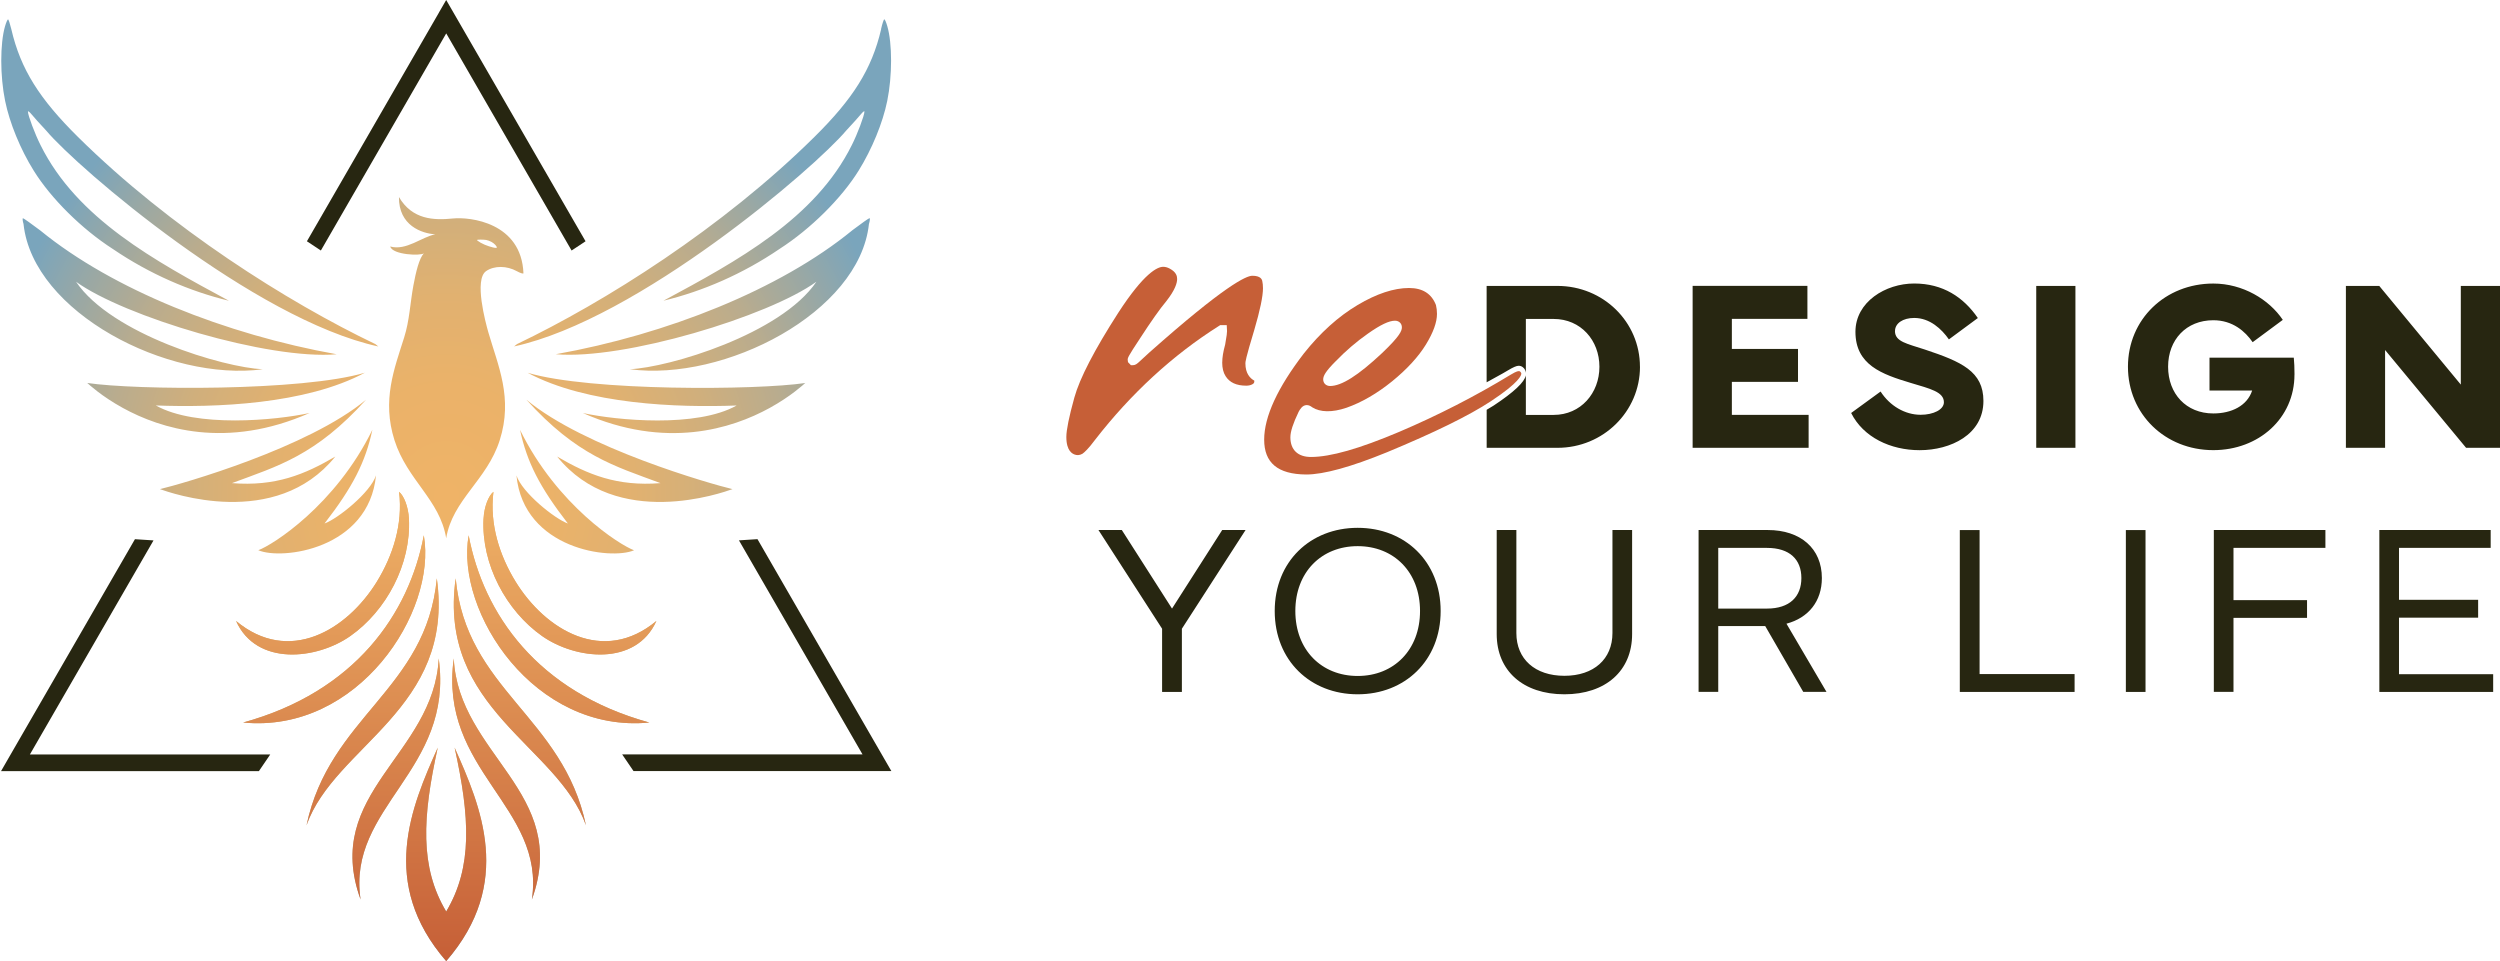 <?xml version="1.0" encoding="UTF-8"?><svg id="a" xmlns="http://www.w3.org/2000/svg" xmlns:xlink="http://www.w3.org/1999/xlink" viewBox="0 0 600.25 230.77"><defs><clipPath id="b"><path d="M107.14,218.86c-6.37-10.69-5.72-22.62-2.03-39.35-6.32,14.18-14.23,32.5,2.03,51.26,16.25-18.76,8.34-37.07,2.02-51.26,3.68,16.73,4.34,28.66-2.02,39.35M86.58,215.97c-3.34-22.33,22.48-30.89,18.76-57.87-1.14,23.15-28.04,32.23-18.76,57.87M127.71,215.97c9.29-25.64-17.61-34.72-18.75-57.87-3.72,26.98,22.09,35.54,18.75,57.87M73.6,198.15c6.73-19.13,35.67-27.87,31.29-59.28-2.49,26.73-25.75,33.1-31.29,59.28M140.7,198.15c-5.54-26.18-28.8-32.55-31.28-59.28-4.39,31.41,24.55,40.15,31.28,59.28M58.38,173.48c27.6,2.67,46.58-26.51,43.39-44.95-3.56,18.86-16.5,37.55-43.39,44.95M155.92,173.48c-26.89-7.4-39.83-26.09-43.39-44.95-3.2,18.44,15.78,47.62,43.39,44.95M90.53,139.6c-7.21,11.72-21.15,20.08-33.85,9.49,4.93,10.96,19.44,9.25,27.43,3.63,8.64-6.06,14.63-17.24,14.08-28.19-.15-2.84-1.19-5.48-2.37-6.45.98,7.87-1.56,15.42-5.29,21.52M116.1,124.53c-.55,10.96,5.45,22.13,14.08,28.19,8,5.62,22.5,7.33,27.43-3.63-12.7,10.59-26.64,2.23-33.84-9.49-3.74-6.1-6.27-13.64-5.29-21.52-1.19.97-2.23,3.61-2.37,6.45M62.03,132.11c5.59,2.43,26.52-.21,28.25-17.97-1.31,4.09-9.21,10.44-12.36,11.55,6.81-8.8,9.83-14.75,11.49-22.5-8.88,18.15-24,27.69-27.38,28.91M136.36,125.7c-3.15-1.11-11.05-7.46-12.36-11.55,1.72,17.76,22.65,20.39,28.24,17.97-3.38-1.22-18.49-10.76-27.38-28.91,1.66,7.74,4.69,13.7,11.5,22.5M38.4,117.44c2.42.86,27.77,9.94,42.11-7.82-7.39,4.33-14.39,7.21-24.82,6.38,11.1-4.12,20.08-6.63,32.21-20.04-13.91,11.59-44.25,20.23-49.5,21.48M158.58,116c-10.43.83-17.43-2.05-24.81-6.38,14.32,17.76,39.68,8.68,42.1,7.82-5.25-1.25-35.58-9.9-49.49-21.48,12.13,13.42,21.11,15.92,32.21,20.04M20.93,91.95s.02,0,.03,0c-.04-.03-.06-.05-.06-.05s0,.02.03.04M193.33,91.96s.02,0,.03,0c.02-.03.03-.04.03-.04s-.02.02-.06.05M20.95,91.95c.44.39,3.44,3.19,8.53,5.99,9.1,5.01,24.91,10.02,44.85,1.22-8.1,1.77-27.31,3.6-36.92-1.81,14.12.54,35.95-.22,50.19-7.86-14.96,4.47-55.07,4.2-66.65,2.46M176.87,97.36c-9.61,5.41-28.82,3.58-36.92,1.81,19.93,8.8,35.74,3.79,44.85-1.22,5.09-2.8,8.09-5.6,8.54-5.99-11.6,1.74-51.69,2.01-66.66-2.46,14.25,7.64,36.08,8.4,50.2,7.86M5.65,53.81c2.3,21.26,34.71,37.89,57.44,34.85-9.38-.41-36.33-8.41-44.83-21.01,11.53,8.34,46.24,18.82,62.58,17.41-26.6-4.76-53.74-15.49-71.16-29.72-2.15-1.62-4.01-2.94-4.16-2.94s-.1.64.14,1.42M204.6,55.33c-17.42,14.24-44.56,24.97-71.16,29.72,16.34,1.42,51.05-9.07,62.58-17.41-8.51,12.6-35.45,20.61-44.82,21.01,22.72,3.04,55.14-13.59,57.43-34.85.24-.78.3-1.42.14-1.42s-2.02,1.32-4.17,2.94M115.5,58.34c-.61-.36-1.05-.69-.99-.73.16-.11,1.46-.1,2.21,0,.36.06.95.27,1.32.49.7.4,1.29,1.05,1.24,1.35,0,.05-.08.07-.21.07-.65,0-2.63-.63-3.58-1.2M104.51,56.26c-3.21.6-6.99,4.01-10.83,2.92.59,2.05,7.41,2.29,8.09,1.63-1.14,1.26-1.91,4.47-2.53,7.81-.77,4.22-.91,8.3-2.2,12.4-2.37,7.54-5.38,15.06-2.32,24.69,3.07,9.6,10.9,14.28,12.41,23.52,1.51-9.24,9.8-13.92,12.85-23.52,3.25-10.16-.42-17.94-2.73-25.93-.65-2.28-3.48-12.67-.53-14.69,1.95-1.34,4.98-1.32,7.41.04.75.42,1.45.64,1.55.5-.47-12.23-12.87-13.59-16.94-13.17-4.57.46-9.75.3-12.95-5.15-.08,6.86,5.5,8.75,8.71,8.95M1.21,6.3C0,10.47,0,18.23,1.23,24.23c1.07,5.27,3.67,11.62,6.86,16.73,4.16,6.71,11.57,14.04,18.99,18.81,8.88,6.04,18.51,10.18,27.88,12.44-17.77-9.57-36.45-19.7-45.22-37.36-1.32-2.6-3.03-7.13-3.03-8.05,0-.23.4.08.86.64.47.59,2.04,2.33,3.51,3.9,7.58,9.03,49.91,45.34,79.76,51.85l-.71-.57c-21.08-10.1-49.32-27.88-71.43-49.76C9.52,23.77,4.96,16.67,2.72,7.02c-.31-1.3-.66-2.37-.79-2.37-.13,0-.45.73-.72,1.65M211.56,7.02c-2.25,9.65-6.81,16.75-15.99,25.83-22.11,21.88-50.34,39.66-71.43,49.76l-.71.57c29.84-6.51,72.18-42.83,79.76-51.85,1.48-1.58,3.04-3.32,3.51-3.9.46-.56.85-.87.85-.64,0,.92-1.71,5.46-3.03,8.05-8.78,17.67-27.45,27.8-45.22,37.36,9.37-2.26,18.99-6.39,27.88-12.44,7.42-4.77,14.82-12.09,18.99-18.81,3.18-5.12,5.79-11.46,6.86-16.73,1.22-6,1.23-13.76.01-17.94-.26-.92-.58-1.65-.72-1.65-.13,0-.49,1.07-.78,2.37" style="fill:none;"/></clipPath><radialGradient id="c" cx="5.14" cy="559.39" fx="5.14" fy="559.39" r="3.26" gradientTransform="translate(285.66 20671.18) rotate(-180) scale(34.72 36.74)" gradientUnits="userSpaceOnUse"><stop offset="0" stop-color="#efb367"/><stop offset=".22" stop-color="#ebb269"/><stop offset=".4" stop-color="#e1b170"/><stop offset=".57" stop-color="#d0af7c"/><stop offset=".73" stop-color="#b9ac8e"/><stop offset=".87" stop-color="#9aa8a4"/><stop offset="1" stop-color="#7aa5bc"/></radialGradient><clipPath id="d"><path d="M107.13,218.86c-6.37-10.69-5.72-22.62-2.03-39.35-6.32,14.18-14.23,32.5,2.03,51.26,16.26-18.76,8.34-37.07,2.02-51.26,3.69,16.73,4.35,28.66-2.02,39.35M86.57,215.97c-3.34-22.33,22.48-30.89,18.76-57.87-1.14,23.15-28.05,32.23-18.76,57.87M127.7,215.97c9.29-25.64-17.62-34.72-18.76-57.87-3.72,26.98,22.09,35.54,18.76,57.87M73.59,198.15c6.72-19.13,35.66-27.87,31.28-59.28-2.48,26.73-25.74,33.1-31.28,59.28M140.68,198.15c-5.54-26.18-28.8-32.55-31.28-59.28-4.39,31.41,24.55,40.15,31.28,59.28M58.37,173.48c27.61,2.67,46.58-26.51,43.38-44.95-3.56,18.85-16.5,37.55-43.38,44.95M155.9,173.48c-26.89-7.4-39.83-26.09-43.39-44.95-3.2,18.44,15.78,47.62,43.39,44.95M90.52,139.6c-7.2,11.72-21.15,20.08-33.85,9.49,4.93,10.96,19.44,9.25,27.43,3.63,8.63-6.06,14.63-17.23,14.08-28.19-.15-2.83-1.19-5.49-2.37-6.45.98,7.87-1.56,15.42-5.29,21.52M116.09,124.53c-.55,10.96,5.45,22.13,14.07,28.19,8.01,5.62,22.5,7.33,27.44-3.63-12.7,10.59-26.64,2.23-33.84-9.49-3.74-6.1-6.27-13.65-5.29-21.52-1.19.96-2.23,3.62-2.37,6.45" style="fill:none;"/></clipPath><linearGradient id="e" x1="3.67" y1="557.05" x2="6.92" y2="557.05" gradientTransform="translate(-19169.69 -8.85) rotate(90) scale(34.6 -34.6)" gradientUnits="userSpaceOnUse"><stop offset="0" stop-color="#efb367"/><stop offset="1" stop-color="#c65f37"/></linearGradient></defs><g style="clip-path:url(#b);"><rect y="4.65" width="214.28" height="226.12" style="fill:url(#c);"/></g><path d="M105.4,3.01l-31.71,54.92,3.35,2.22,30.1-52.13,30.1,52.13,3.35-2.22L108.87,3.01l-1.74-3.01-1.74,3.01ZM32.4,129.46L1.98,182.14l-1.73,3.01h61.91l2.73-4.01H7.18l29.68-51.39-4.45-.29ZM152.11,185.14h61.91l-1.74-3.01-30.41-52.68-4.45.29,29.67,51.39h-57.71" style="fill:#272611;"/><g style="clip-path:url(#d);"><rect x="56.67" y="118.08" width="100.93" height="112.69" style="fill:url(#e);"/></g><path d="M571.28,166.13h27.33v-4.26h-22.61v-13.57h19v-4.29h-19v-12.46h22.01v-4.29h-26.73v38.86ZM531.54,127.26v38.86h4.72v-17.77h17.66v-4.26h-17.66v-12.54h22.07v-4.29h-26.78ZM510.42,166.13h4.72v-38.86h-4.72v38.86ZM498.11,166.13v-4.29h-22.81v-34.57h-4.75v38.86h27.56ZM424.26,131.55c5.44,0,8.25,2.78,8.25,7.24s-2.81,7.33-8.25,7.33h-11.71v-14.57h11.71ZM407.83,127.26v38.86h4.72v-15.8h11.28l9.13,15.8h5.58l-9.61-16.37c5.27-1.4,8.5-5.38,8.5-10.96,0-7.1-5.12-11.53-12.99-11.53h-16.6ZM375.61,166.7c9.91,0,16.26-5.63,16.26-14.45v-24.99h-4.72v24.73c0,6.27-4.49,10.27-11.54,10.27s-11.53-4.01-11.53-10.27v-24.73h-4.72v24.99c0,8.82,6.35,14.45,16.25,14.45M311.01,146.7c0-9.33,6.27-15.57,14.97-15.57s14.97,6.24,14.97,15.57-6.27,15.6-14.97,15.6-14.97-6.27-14.97-15.6M325.98,166.7c11.34,0,19.92-8.1,19.92-20s-8.58-19.97-19.92-19.97-19.92,8.07-19.92,19.97,8.58,20,19.92,20M263.74,127.26l15.28,23.7v15.17h4.75v-15.17l15.29-23.7h-5.61l-12.05,18.86-12.05-18.86h-5.61Z" style="fill:#272611;"/><path d="M393.75,88.05c0-10.76-8.81-19.4-19.81-19.4h-17v23.14c1.72-.98,3.5-1.88,5.18-2.9,1.19-.72,2.03-1.07,2.5-1.07.39,0,.72.12,1.01.35.49.36.65.83.73,1.34v-12.93h6.67c6.53,0,10.99,5.15,10.99,11.48s-4.47,11.56-10.99,11.56h-6.67v-9.5c-.33,1.63-2.84,4.02-7.74,7.26-.49.32-1.13.67-1.67,1.01v9.13h17c10.99,0,19.81-8.73,19.81-19.46M406.4,107.51h27.85v-7.9h-18.43v-7.93h15.88v-7.9h-15.88v-7.22h18.14v-7.92h-27.56v38.86ZM454.99,79.49c0-1.86,1.89-3.15,4.61-3.15,3.78,0,6.61,2.69,8.33,5.15l6.95-5.13c-3.44-5.01-8.39-8.29-15.28-8.29s-14.11,4.43-14.11,11.59c0,7.96,6.32,10.19,13.28,12.28,4.67,1.4,7.96,2.15,7.96,4.64,0,1.77-2.52,3.01-5.58,3.01-3.78,0-7.41-2.15-9.62-5.58l-7.07,5.15c2.92,5.84,9.47,8.93,16.45,8.93,7.41,0,15.31-3.72,15.31-11.82,0-7.1-5.27-9.42-14.05-12.34-4.21-1.4-7.19-1.86-7.19-4.44M488.9,107.51h9.41v-38.86h-9.41v38.86ZM550.91,89.94c0-1.6-.06-2.95-.17-4.06h-20.24v7.89h10.24c-1.2,3.67-4.95,5.5-9.33,5.5-6.53,0-10.85-4.75-10.85-11.22s4.35-11.16,10.85-11.16c4.67,0,7.67,2.69,9.45,5.27l7.24-5.36c-3.29-4.89-9.59-8.72-16.69-8.72-11.5,0-20.49,8.55-20.49,19.97s8.96,20.03,20.49,20.03c10.91,0,19.49-7.64,19.49-18.14M600.25,107.51v-38.86h-9.41v23.69l-19.58-23.69h-8.01v38.86h9.41v-23.47l19.44,23.47h8.15Z" style="fill:#272611;"/><path d="M293.45,87.03c0,1.33.27,2.44.81,3.28.97,1.54,2.6,2.29,4.98,2.29.52,0,.99-.1,1.39-.3.45-.22.53-.44.53-.77,0-.04,0-.09,0-.14-1-.54-2.14-1.7-2.14-4.15,0-.32,0-.99,2.13-8.01,1.39-4.72,2.09-8.09,2.09-10.02,0-.65-.06-1.26-.18-1.8-.09-.3-.36-1.2-2.38-1.2-1.48,0-6.67,2.39-24.74,18.44-1.07.98-1.84,1.68-2.26,2.08-.61.57-1.05.95-1.63.95h-.52l-.7-.73-.07-.57c0-.45,0-.66,2.99-5.18,2.62-4.04,4.74-7.05,6.3-8.91,2.13-2.71,2.58-4.38,2.58-5.3,0-.66-.18-1.65-1.78-2.5-.53-.29-1.06-.43-1.57-.43-1.36,0-4.56,1.44-10.78,11.03-5.72,8.9-9.27,15.75-10.55,20.38-1.28,4.61-1.92,7.79-1.92,9.44,0,3.45,1.52,4.04,2.01,4.23.53.2,1.17.2,1.85-.19.51-.35,1.44-1.21,3.03-3.34,8.65-11.15,18.65-20.34,29.74-27.35l.3-.19h1.58l.07,1.44c0,.34-.05,1.02-.45,3.22-.47,1.71-.7,3.12-.7,4.29" style="fill:#c65f37;"/><path d="M320.7,86.74c2.36-2.46,4.97-4.7,7.75-6.65,3-2.11,5.06-3.09,6.49-3.09.95,0,1.65.66,1.65,1.58,0,.81-.37,2.02-4.74,6.18-5.77,5.41-9.74,7.92-12.5,7.92-.95,0-1.65-.66-1.65-1.58,0-.82.51-1.88,3-4.37M365.27,89.75c0-.11,0-.32-.37-.6-.27-.11-.7-.08-2.14.79-8.46,5.15-17.48,9.78-26.81,13.75-9.57,4.05-16.5,6.03-21.19,6.03-3.14,0-4.94-1.72-4.94-4.72,0-1.36.63-3.31,1.98-6.12.28-.51.87-1.62,1.95-1.62.44,0,.88.18,1.34.55,1.89,1.18,4.73,1.27,8.21.09,3.64-1.28,7.33-3.42,10.94-6.34,3.59-2.92,6.32-5.9,8.13-8.85,1.76-2.87,2.65-5.34,2.65-7.34,0-.74-.08-1.46-.25-2.14-1.05-2.7-3.18-4.08-6.47-4.08-3.62,0-7.77,1.37-12.33,4.08-4.63,2.75-8.97,6.67-12.9,11.62-6.32,8.22-9.54,15.19-9.54,20.71s3.2,8.32,10.09,8.37c4.19,0,10.73-1.8,19.41-5.35,11.36-4.71,19.74-8.82,24.91-12.23,6.97-4.59,7.32-6.3,7.32-6.6" style="fill:#c65f37;"/></svg>